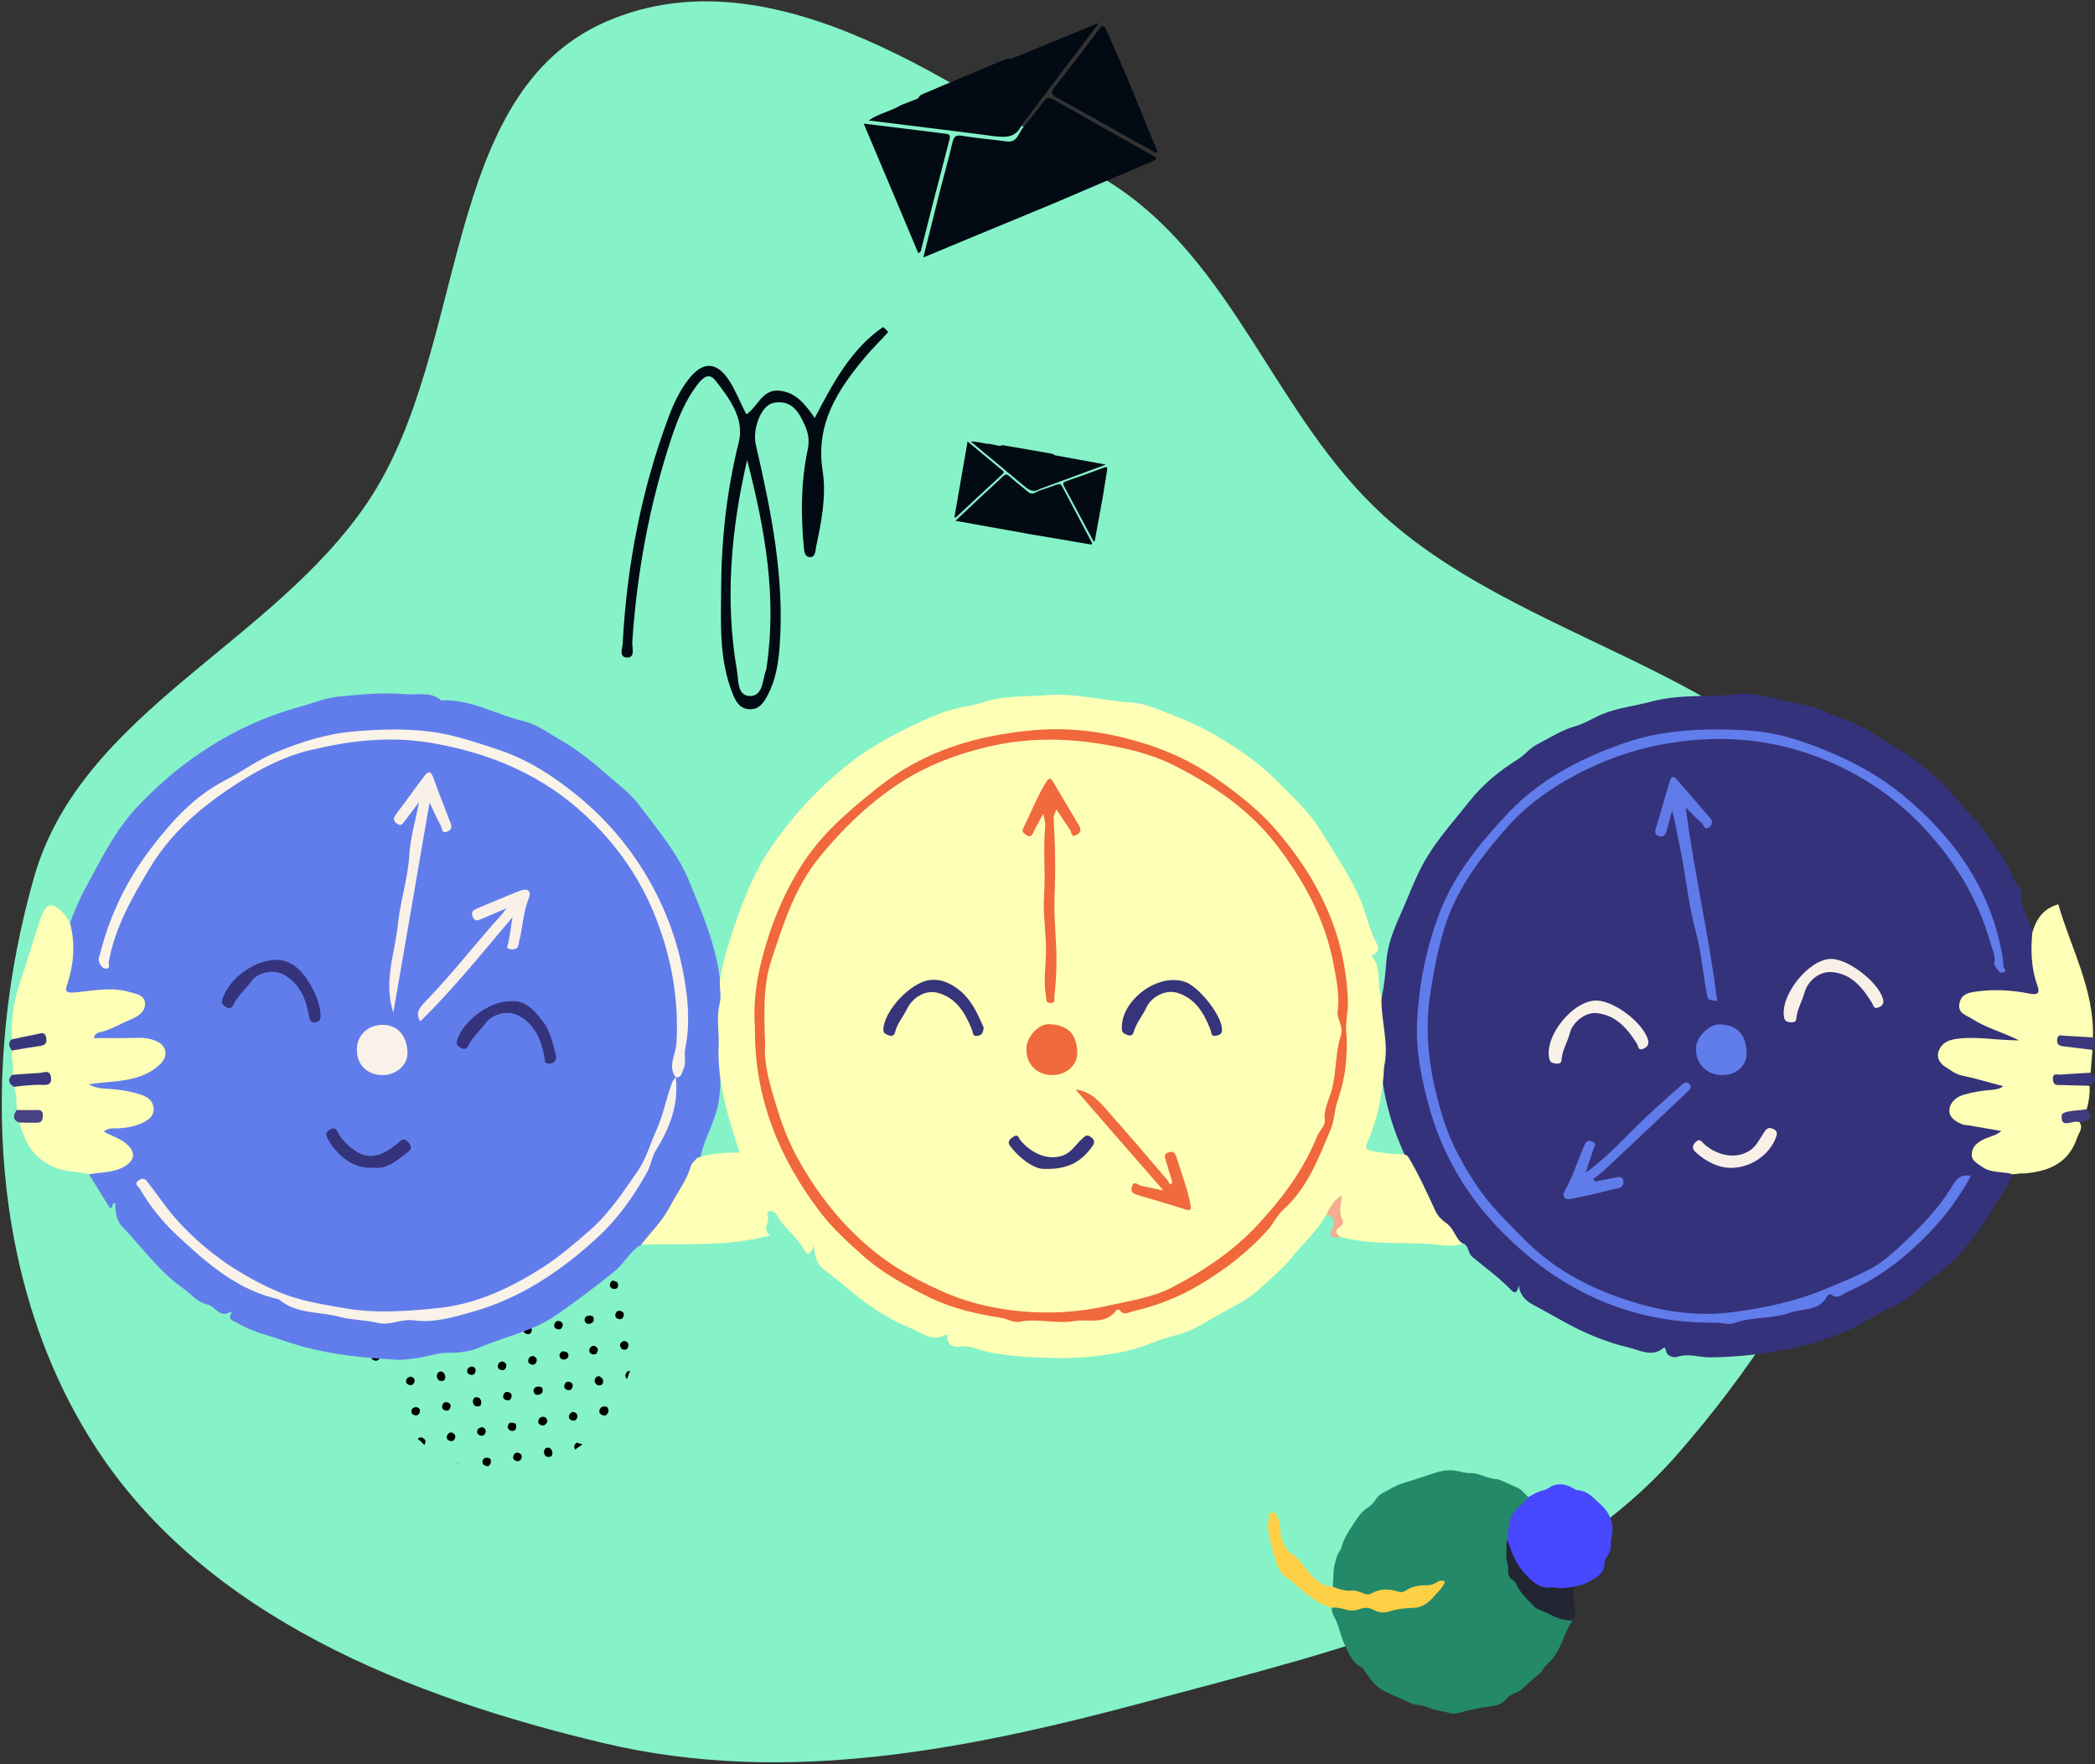 <svg width="456" height="384" viewBox="0 0 456 384" fill="none" xmlns="http://www.w3.org/2000/svg">
<rect x="0" y="0" width="456" height="384" fill="#333333" stroke="none"/>
<path fill-rule="evenodd" clip-rule="evenodd" d="M7.416 190.926C17.686 154.972 59.324 140.22 80.125 109.148C102.318 75.996 95.477 20.34 132.139 4.616C168.295 -10.89 208.567 18.702 241.754 39.828C268.715 56.991 277.471 90.601 301.07 112.155C334.415 142.61 393.645 147.843 407.191 190.926C420.745 234.033 394.987 282.309 365.275 316.351C336.876 348.89 292.554 358.801 250.858 370.047C211.337 380.705 171.258 388.867 131.431 379.417C89.068 369.364 45.103 351.92 21.17 315.543C-2.376 279.757 -4.351 232.118 7.416 190.926Z" fill="#86F2C8"/>
<g clip-path="url(#clip0)">
<path d="M250.983 35.059C243.832 38.086 236.682 41.112 229.571 44.178C222.542 47.083 215.553 49.988 208.523 52.893C206.099 53.902 203.716 54.911 200.969 56.04C202.262 50.916 203.433 46.155 204.645 41.354C205.534 37.924 206.503 34.495 207.311 31.024C207.635 29.653 208.119 29.33 209.493 29.572C212.684 30.096 215.876 30.339 219.068 30.782C221.492 31.105 221.653 28.886 222.744 27.716C224.198 25.9 225.693 24.085 227.107 22.188C227.713 21.341 228.198 21.059 229.248 21.623C236.439 25.699 243.63 29.774 250.821 33.809C251.427 34.131 252.235 34.454 250.983 35.059Z" fill="#020A13"/>
<path d="M196.121 22.874C197.373 22.39 198.625 21.906 199.837 21.422C200.161 20.655 200.888 20.453 201.575 20.171C207.15 17.75 212.765 15.491 218.3 13.11C218.946 12.828 219.593 12.747 220.239 12.747C225.976 10.366 231.753 8.026 237.53 5.646C237.893 5.484 238.257 5.363 239.186 5C233.369 12.707 227.874 19.969 222.38 27.232C221.006 30.258 218.461 29.895 215.835 29.572C206.988 28.402 198.141 27.353 189.051 26.223C191.313 24.69 193.939 24.206 196.121 22.874Z" fill="#020A13"/>
<path d="M245.245 16.701C246.255 19.162 247.265 21.623 248.275 24.085C249.487 27.03 250.699 29.976 251.911 32.961C251.83 33.082 251.709 33.163 251.628 33.284C250.255 32.517 248.921 31.791 247.548 31.025C241.69 27.756 235.872 24.448 229.974 21.22C228.762 20.534 228.681 20.09 229.53 19.001C232.802 14.845 236.034 10.649 239.185 6.412C240.034 5.282 240.357 5.484 240.842 6.614C242.296 9.963 243.791 13.312 245.245 16.701Z" fill="#020A13"/>
<path d="M188 26.909C194.06 27.635 199.837 28.362 205.614 29.088C206.382 29.169 206.988 29.209 206.664 30.379C204.523 38.489 202.463 46.599 200.403 54.709C200.362 54.79 200.201 54.87 199.877 55.112C195.959 45.752 192.04 36.471 188 26.909Z" fill="#020A13"/>
</g>
<g clip-path="url(#clip1)">
<path d="M237.222 118.479C233.031 117.76 228.84 117.04 224.656 116.351C220.557 115.611 216.477 114.884 212.377 114.144C210.962 113.893 209.565 113.653 207.965 113.361C210.076 111.381 212.024 109.533 214.002 107.678C215.426 106.36 216.887 105.066 218.285 103.706C218.84 103.169 219.159 103.164 219.72 103.681C221.036 104.867 222.436 105.922 223.776 107.07C224.798 107.936 225.528 106.961 226.377 106.744C227.584 106.337 228.81 105.942 230.023 105.486C230.553 105.275 230.86 105.288 231.177 105.859C233.286 109.864 235.396 113.869 237.518 117.855C237.701 118.183 237.978 118.57 237.222 118.479Z" fill="#020A13"/>
<path d="M215.538 96.64C216.258 96.787 216.979 96.934 217.681 97.07C218.056 96.812 218.451 96.934 218.851 97.007C222.137 97.539 225.393 98.158 228.648 98.698C229.03 98.759 229.352 98.912 229.65 99.104C232.998 99.703 236.353 100.332 239.719 100.943C239.935 100.976 240.138 101.028 240.674 101.135C235.714 102.967 231.033 104.69 226.353 106.413C224.825 107.402 223.76 106.482 222.645 105.557C218.913 102.401 215.145 99.302 211.289 96.093C212.785 96.055 214.139 96.609 215.538 96.64Z" fill="#020A13"/>
<path d="M240.008 108.321C239.746 109.754 239.483 111.187 239.221 112.62C238.909 114.336 238.596 116.052 238.272 117.787C238.199 117.819 238.119 117.82 238.046 117.852C237.64 117.093 237.24 116.364 236.834 115.604C235.1 112.366 233.397 109.12 231.633 105.888C231.277 105.214 231.371 104.985 232.084 104.734C234.821 103.786 237.552 102.808 240.257 101.787C240.982 101.517 241.071 101.705 240.961 102.369C240.641 104.343 240.34 106.329 240.008 108.321Z" fill="#020A13"/>
<path d="M210.602 96.099C213.18 98.225 215.628 100.268 218.076 102.311C218.406 102.576 218.674 102.773 218.179 103.217C214.794 106.322 211.446 109.451 208.098 112.58C208.056 112.605 207.957 112.595 207.737 112.611C208.698 107.137 209.636 101.701 210.602 96.099Z" fill="#020A13"/>
</g>
<g clip-path="url(#clip2)">
<path d="M192.211 71.185C185.256 75.964 181.388 83.229 177.331 90.985C175.249 87.958 173.259 85.465 169.8 85.058C165.866 84.55 165.002 88.546 162.447 90.181C161.199 87.741 160.234 85.345 158.944 83.187C156.139 78.637 152.993 78.451 149.787 82.67C147.92 85.101 146.647 87.795 145.583 90.635C139.638 106.504 136.455 122.991 135.545 139.909C135.553 141.006 134.543 143.105 136.561 143.121C138.296 143.094 137.57 141.022 137.621 139.731C138.646 124.534 141.38 109.681 146.193 95.2C147.516 91.216 149.121 87.274 151.65 83.904C152.62 82.637 154.136 80.817 155.662 82.75C158.714 86.616 162.053 91.073 160.826 96.14C158.182 106.765 157.008 117.409 156.962 128.223C156.909 135.834 156.516 143.595 159.428 150.874C160.108 152.679 161.024 154.26 163.057 154.365C165.194 154.544 166.281 152.89 167.101 151.282C168.829 148.051 169.399 144.473 169.686 140.851C170.831 125.816 167.84 111.224 164.509 96.783C163.745 93.435 165.594 88.261 168.334 87.693C172.231 86.925 173.88 89.57 175.251 92.72C176.02 94.51 176.194 96.037 175.791 97.938C174.339 104.876 174.283 111.937 174.953 118.964C175.034 119.958 175.088 121.322 176.452 121.268C177.446 121.188 177.496 119.897 177.624 119.05C178.789 113.628 179.908 107.939 179.056 102.5C177.459 92.246 182.319 84.899 188.309 77.724C189.898 75.799 191.711 74.111 193.316 72.275C193.061 71.862 192.644 71.568 192.211 71.185ZM166.824 145.469C166.766 145.662 166.781 145.751 166.723 145.944C165.892 148.012 166.138 151.541 163.201 151.501C160.441 151.431 160.774 148.076 160.419 146.031C157.75 130.651 159.115 115.303 162.618 100.133C166.501 115.12 169.183 130.04 166.824 145.469Z" fill="#020A13"/>
</g>
<g clip-path="url(#clip3)">
<path d="M290.083 345.336C290.267 343.784 290.114 342.216 290.481 340.664C290.741 339.63 290.909 338.595 291.521 337.697C291.689 337.438 291.887 337.18 291.949 336.906C292.514 334.593 293.936 332.736 295.206 330.789C295.848 329.8 296.582 328.917 297.576 328.247C298.294 327.761 298.952 327.213 299.395 326.437C299.762 325.813 300.313 325.311 300.939 324.991C302.377 324.261 303.707 323.332 305.297 322.861C307.82 322.115 310.297 321.217 312.82 320.441C314.303 319.985 315.832 319.878 317.331 320.213C318.279 320.411 319.196 320.67 320.175 320.639C320.894 320.624 321.597 320.791 322.254 321.035C323.401 321.461 324.548 321.856 325.771 321.963C326.123 321.993 326.475 322.115 326.796 322.252C328.004 322.785 329.181 323.348 330.389 323.88C331.352 324.306 331.887 325.235 332.667 325.874C332.881 326.482 332.453 326.878 332.086 327.152C329.303 329.176 328.569 332.082 328.417 335.262C328.019 337.697 328.218 340.162 328.906 342.43C329.41 344.103 330.832 345.473 331.933 346.918C334.349 350.068 337.713 351.544 341.505 352.275C341.811 352.336 342.117 352.381 342.254 352.701C341.031 354.603 340.313 356.749 339.349 358.788C338.661 360.264 337.698 361.42 336.521 362.485C336.001 362.957 335.756 363.718 335.221 364.144C333.738 365.346 332.392 366.715 330.924 367.918C330.588 368.207 330.144 368.389 329.716 368.541C328.936 368.815 328.294 369.211 327.759 369.881C326.995 370.809 325.863 371.25 324.67 371.387C322.3 371.676 319.961 372.117 317.667 372.802C317.01 373 316.322 373.061 315.71 372.893C314.242 372.483 312.698 372.391 311.276 371.798C310.389 371.433 309.487 371.128 308.493 371.083C307.897 371.052 307.3 370.824 306.75 370.581C304.9 369.759 303.065 368.907 301.23 368.039C299.426 367.187 298.279 365.452 297.117 363.855C296.857 363.49 296.704 363.079 296.245 362.835C294.288 361.816 293.585 359.838 292.713 358.042C291.719 356.003 291.459 353.675 290.282 351.697C289.976 351.179 289.884 350.555 289.869 349.931C290.557 349.201 291.398 349.505 292.147 349.703C293.554 350.068 294.946 350.16 296.352 349.734C297.163 349.49 297.958 349.581 298.738 349.886C300.527 350.555 302.3 350.601 304.074 349.825C304.747 349.536 305.435 349.444 306.154 349.551C308.111 349.81 309.747 349.231 311.123 347.801C312.102 346.782 313.08 345.792 314.043 344.423C311.245 345.792 308.187 345.245 305.649 346.736C304.976 347.132 304.135 346.812 303.417 346.614C301.918 346.219 300.481 346.355 299.105 347.01C298.172 347.451 297.254 347.481 296.306 347.116C295.343 346.736 294.334 346.69 293.325 346.614C292.132 346.538 290.878 346.462 290.083 345.336Z" fill="#238969"/>
<path d="M328.109 335.293C328.232 334.106 328.308 332.904 328.476 331.717C328.706 330.089 329.638 328.856 330.846 327.821C331.534 327.228 332.131 326.558 332.681 325.858C333.767 325.204 334.883 324.595 336.137 324.322C336.382 324.276 336.626 324.169 336.825 324.032C338.828 322.587 340.801 322.906 342.758 324.124C342.987 324.261 343.201 324.352 343.446 324.367C344.898 324.459 346.015 325.219 347.024 326.178C347.788 326.908 348.599 327.608 349.302 328.415C350.785 330.119 351.244 332.128 350.846 334.334C350.77 334.775 350.571 335.232 350.617 335.673C350.755 336.906 350.372 337.956 349.73 338.96C349.47 339.341 349.256 339.736 349.256 340.223C349.271 341.836 348.247 342.886 347.024 343.616C345.632 344.438 344.164 345.169 342.513 345.382C342.437 345.442 342.36 345.519 342.268 345.549C339.852 346.705 334.99 346.021 333.048 344.24C330.434 341.806 328.446 339.006 328.109 335.293Z" fill="#4848FF"/>
<path d="M290.082 345.336C291.397 345.899 292.728 346.34 294.196 346.188C295.128 346.097 295.985 346.523 296.841 346.858C297.453 347.101 298.018 347.116 298.599 346.782C300.404 345.762 302.3 345.792 304.211 346.401C304.853 346.599 305.358 346.614 305.923 346.234C307.284 345.321 308.829 345.032 310.434 345.047C311.214 345.047 311.933 344.91 312.605 344.484C313.156 344.134 313.752 343.799 314.517 344.256C314.196 345.26 313.446 345.99 312.804 346.721C311.474 348.242 310.082 349.871 307.835 349.947C305.908 350.023 304.058 350.205 302.208 350.799C301.199 351.118 299.991 350.966 298.951 350.388C298.003 349.871 296.994 349.84 296 350.236C294.899 350.662 293.798 350.616 292.712 350.281C291.78 350.007 290.832 349.855 289.853 349.931C287.957 349.429 286.382 348.41 284.792 347.253C283.186 346.097 281.856 344.621 280.205 343.54C279.15 342.856 278.431 341.806 278.034 340.664C277.208 338.199 276.459 335.689 276.046 333.086C275.893 332.097 276.122 331.184 276.183 330.226C276.199 329.845 276.138 329.358 276.688 329.237C277.269 329.115 277.712 329.404 277.927 329.906C278.278 330.697 278.584 331.504 278.63 332.371C278.645 332.828 278.737 333.284 278.737 333.726C278.752 335.125 279.501 336.191 280.144 337.317C280.312 337.606 280.526 337.773 280.786 337.925C282.131 338.701 283.049 339.873 283.997 341.09C285.174 342.612 286.336 344.271 288.293 345.001C288.905 345.229 289.471 345.366 290.082 345.336Z" fill="#FED046"/>
<path d="M328.11 335.293C328.736 336.784 329.134 338.351 329.944 339.782C330.954 341.577 332.284 343.099 333.859 344.393C334.837 345.199 336.03 345.701 337.391 345.534C337.59 345.503 337.804 345.458 337.987 345.503C339.516 345.777 341.015 345.686 342.528 345.366C342.513 345.869 342.544 346.371 342.483 346.873C342.391 347.71 342.345 348.486 342.651 349.353C343.033 350.449 342.88 351.636 342.253 352.686C340.235 352.823 338.492 351.97 336.779 351.118C335.74 350.601 334.501 350.327 333.721 349.475C332.437 348.075 330.969 346.782 330.128 345.016C329.914 344.545 329.669 344.103 329.21 343.845C328.385 343.373 328.217 342.49 328.262 341.745C328.308 340.999 328.186 340.36 327.957 339.706C327.895 339.523 327.85 339.31 327.85 339.112C327.926 338.017 327.941 336.921 327.865 335.81C327.85 335.658 328.018 335.475 328.11 335.293Z" fill="#222532"/>
</g>
<g clip-path="url(#clip4)">
<path d="M102.405 256.75C102.258 256.806 102.111 256.862 102.02 257.064C101.873 257.12 101.928 257.266 101.837 257.469C101.746 257.671 101.801 257.817 101.857 257.963C101.913 258.109 101.969 258.255 102.171 258.345C102.227 258.491 102.374 258.435 102.577 258.525C102.779 258.615 103.073 258.503 103.22 258.447C103.367 258.391 103.514 258.335 103.459 258.189C103.55 257.987 103.641 257.785 103.585 257.639C103.53 257.493 103.621 257.29 103.418 257.2C103.363 257.054 103.307 256.908 103.16 256.964C102.957 256.874 102.754 256.784 102.608 256.84C102.699 256.638 102.552 256.694 102.405 256.75Z" fill="black"/>
<path d="M116.9 255.909C116.992 255.706 116.992 255.706 117.083 255.504C117.174 255.302 117.063 255.01 116.951 254.718C116.546 254.538 116.196 254.504 115.791 254.323C115.644 254.379 115.497 254.436 115.406 254.638L115.314 254.84C115.132 255.244 115.299 255.682 115.557 255.919C115.927 256.447 116.571 256.369 116.9 255.909Z" fill="black"/>
<path d="M116.332 261.481C116.002 261.941 116.078 262.581 116.484 262.762C116.945 263.088 117.588 263.01 117.771 262.605C118.1 262.145 118.025 261.505 117.619 261.324C117.305 260.942 116.661 261.02 116.332 261.481Z" fill="black"/>
<path d="M108.64 255.88C108.311 256.34 108.387 256.98 108.792 257.161C109.253 257.487 109.897 257.409 110.079 257.004C110.409 256.544 110.333 255.904 109.928 255.723C109.467 255.397 108.97 255.419 108.64 255.88Z" fill="black"/>
<path d="M117.881 267.751C117.734 267.807 117.587 267.863 117.495 268.065C117.348 268.121 117.404 268.267 117.313 268.469C117.277 268.818 117.444 269.256 117.703 269.492C117.961 269.728 118.458 269.706 118.752 269.594C118.899 269.538 119.046 269.482 118.99 269.336C119.081 269.134 119.173 268.932 119.117 268.786C119.153 268.437 119.041 268.145 118.636 267.965C118.524 267.673 118.175 267.639 117.881 267.751Z" fill="black"/>
<path d="M110.189 262.15C110.042 262.206 109.895 262.262 109.804 262.464C109.657 262.52 109.713 262.666 109.621 262.868C109.586 263.217 109.753 263.655 110.011 263.891C110.27 264.127 110.767 264.105 111.061 263.993C111.208 263.937 111.355 263.881 111.299 263.735C111.39 263.533 111.481 263.331 111.426 263.184C111.461 262.836 111.35 262.544 110.944 262.364C110.539 262.184 110.483 262.038 110.189 262.15Z" fill="black"/>
<path d="M130.791 265.841C130.461 266.302 130.537 266.942 130.943 267.122C131.404 267.448 132.047 267.37 132.23 266.966L132.321 266.764C132.504 266.36 132.337 265.921 132.022 265.539C131.82 265.449 131.617 265.359 131.323 265.471C131.12 265.381 130.882 265.639 130.791 265.841Z" fill="black"/>
<path d="M131.808 272.483C131.479 272.944 131.555 273.584 131.96 273.764C132.421 274.091 133.065 274.013 133.247 273.608C133.577 273.148 133.501 272.507 133.096 272.327C132.782 271.945 132.138 272.023 131.808 272.483Z" fill="black"/>
<path d="M124.115 266.881C123.785 267.341 123.861 267.981 124.267 268.162C124.728 268.488 125.372 268.41 125.554 268.005C125.884 267.545 125.808 266.905 125.402 266.724C124.941 266.398 124.445 266.42 124.115 266.881Z" fill="black"/>
<path d="M133.356 278.753C133.209 278.809 133.062 278.865 132.971 279.067C132.824 279.123 132.879 279.269 132.788 279.472C132.697 279.674 132.753 279.82 132.808 279.966C132.864 280.112 132.92 280.258 133.122 280.348C133.178 280.494 133.325 280.438 133.528 280.528C133.731 280.618 134.025 280.506 134.172 280.45C134.318 280.394 134.465 280.338 134.41 280.192C134.501 279.99 134.592 279.788 134.537 279.642C134.481 279.496 134.572 279.293 134.369 279.203C134.314 279.057 134.258 278.911 134.111 278.967C133.908 278.877 133.706 278.787 133.559 278.843C133.65 278.641 133.503 278.697 133.356 278.753Z" fill="black"/>
<path d="M125.664 273.151C125.517 273.207 125.37 273.263 125.279 273.465C125.132 273.521 125.187 273.667 125.096 273.87C125.061 274.218 125.228 274.656 125.486 274.892C125.744 275.129 126.241 275.106 126.535 274.994C126.682 274.938 126.829 274.882 126.773 274.736C126.865 274.534 126.956 274.332 126.9 274.186C126.936 273.837 126.824 273.545 126.419 273.365C126.308 273.073 125.958 273.039 125.664 273.151Z" fill="black"/>
<path d="M124.538 261.366C124.868 260.905 124.792 260.265 124.387 260.085C123.926 259.758 123.282 259.837 123.099 260.241C122.77 260.701 122.846 261.342 123.251 261.522C123.712 261.848 124.209 261.826 124.538 261.366Z" fill="black"/>
<path d="M96.362 264.745C96.123 265.003 96.088 265.351 96.199 265.644C96.255 265.79 96.311 265.936 96.513 266.026C96.569 266.172 96.716 266.116 96.919 266.206C97.268 266.24 97.709 266.072 97.948 265.814C98.186 265.555 98.166 265.061 98.054 264.769C97.999 264.623 97.943 264.477 97.796 264.533C97.593 264.443 97.391 264.353 97.243 264.409C96.894 264.375 96.6 264.487 96.362 264.745Z" fill="black"/>
<path d="M90.311 260.358C90.403 260.156 90.494 259.954 90.438 259.807C90.53 259.605 90.418 259.313 90.216 259.223C89.683 259.593 89.095 259.817 88.563 260.188L88.619 260.334C88.674 260.48 88.674 260.48 88.877 260.57C88.877 260.57 88.933 260.716 89.08 260.66C89.485 260.84 89.982 260.818 90.311 260.358Z" fill="black"/>
<path d="M89.742 265.931C89.412 266.391 89.488 267.031 89.894 267.211C90.355 267.538 90.999 267.46 91.181 267.055C91.511 266.595 91.435 265.954 91.029 265.774C90.715 265.392 90.072 265.47 89.742 265.931Z" fill="black"/>
<path d="M95.346 258.103C95.016 258.564 95.092 259.204 95.497 259.384C95.958 259.711 96.602 259.633 96.785 259.228C97.114 258.768 97.038 258.127 96.633 257.947C96.172 257.621 95.675 257.643 95.346 258.103Z" fill="black"/>
<path d="M91.292 272.2C91.145 272.256 90.998 272.312 90.906 272.514C90.668 272.772 90.633 273.121 90.744 273.413C90.8 273.559 90.856 273.705 91.058 273.795C91.114 273.941 91.261 273.885 91.464 273.975C91.813 274.009 92.254 273.841 92.493 273.583C92.584 273.381 92.675 273.179 92.619 273.033C92.564 272.886 92.655 272.684 92.452 272.594C92.397 272.448 92.341 272.302 92.194 272.358C91.991 272.268 91.788 272.178 91.641 272.234C91.586 272.088 91.439 272.144 91.292 272.2Z" fill="black"/>
<path d="M83.6 266.598C83.453 266.654 83.306 266.71 83.215 266.913C82.885 267.373 82.961 268.013 83.366 268.194C83.828 268.52 84.471 268.442 84.654 268.037C84.745 267.835 84.836 267.633 84.781 267.487C84.816 267.139 84.705 266.846 84.299 266.666C84.244 266.52 83.894 266.486 83.6 266.598Z" fill="black"/>
<path d="M111.838 275.746C111.508 276.206 111.584 276.847 111.989 277.027C112.451 277.353 113.094 277.275 113.277 276.871C113.606 276.41 113.53 275.77 113.125 275.59C112.811 275.207 112.167 275.285 111.838 275.746Z" fill="black"/>
<path d="M104.201 270.29C103.871 270.751 103.947 271.391 104.353 271.571C104.814 271.898 105.457 271.819 105.64 271.415C105.97 270.955 105.894 270.314 105.488 270.134C105.027 269.808 104.531 269.83 104.201 270.29Z" fill="black"/>
<path d="M105.219 276.931C104.889 277.391 104.965 278.031 105.37 278.212C105.831 278.538 106.475 278.46 106.658 278.055C106.987 277.595 106.911 276.955 106.506 276.774C106.192 276.392 105.548 276.47 105.219 276.931Z" fill="black"/>
<path d="M110.82 269.106C110.491 269.566 110.566 270.207 110.972 270.387C111.433 270.713 112.077 270.635 112.259 270.231C112.589 269.77 112.513 269.13 112.107 268.95C111.646 268.624 111.15 268.646 110.82 269.106Z" fill="black"/>
<path d="M97.527 271.33C97.198 271.791 97.273 272.431 97.679 272.611C98.14 272.938 98.784 272.859 98.966 272.455C99.296 271.995 99.22 271.354 98.814 271.174C98.353 270.848 97.857 270.87 97.527 271.33Z" fill="black"/>
<path d="M103.037 263.706C102.707 264.166 102.783 264.807 103.189 264.987C103.65 265.313 104.293 265.235 104.476 264.831C104.805 264.37 104.73 263.73 104.324 263.55C104.01 263.168 103.366 263.246 103.037 263.706Z" fill="black"/>
<path d="M106.768 283.202C106.621 283.258 106.474 283.314 106.383 283.517C106.053 283.977 106.129 284.617 106.534 284.798C106.995 285.124 107.639 285.046 107.822 284.641C107.913 284.439 108.004 284.237 107.949 284.091C107.984 283.743 107.873 283.45 107.467 283.27C107.412 283.124 107.062 283.09 106.768 283.202Z" fill="black"/>
<path d="M99.076 277.601C98.93 277.657 98.782 277.713 98.691 277.915C98.362 278.375 98.438 279.016 98.843 279.196C99.304 279.522 99.948 279.444 100.13 279.04C100.222 278.838 100.313 278.635 100.257 278.489C100.293 278.141 100.181 277.849 99.776 277.669C99.72 277.523 99.37 277.489 99.076 277.601Z" fill="black"/>
<path d="M127.459 286.692C127.221 286.95 127.185 287.298 127.297 287.59C127.353 287.736 127.408 287.883 127.611 287.973C127.667 288.119 127.814 288.063 128.016 288.153C128.366 288.187 128.807 288.019 129.045 287.76C129.284 287.502 129.263 287.008 129.152 286.716C129.096 286.569 129.041 286.423 128.894 286.479C128.691 286.389 128.488 286.299 128.341 286.355C127.845 286.377 127.551 286.489 127.459 286.692Z" fill="black"/>
<path d="M119.678 281.292C119.348 281.752 119.424 282.393 119.829 282.573C120.235 282.753 120.934 282.821 121.117 282.417C121.446 281.956 121.37 281.316 120.965 281.136C120.651 280.753 120.007 280.832 119.678 281.292Z" fill="black"/>
<path d="M120.842 287.877C120.512 288.337 120.588 288.978 120.993 289.158C121.454 289.484 122.098 289.406 122.281 289.001C122.61 288.541 122.534 287.901 122.129 287.72C121.668 287.394 121.024 287.472 120.842 287.877Z" fill="black"/>
<path d="M126.297 280.106C125.967 280.566 126.043 281.207 126.448 281.387C126.91 281.713 127.553 281.635 127.736 281.231C128.065 280.77 127.989 280.13 127.584 279.95C127.27 279.568 126.626 279.646 126.297 280.106Z" fill="black"/>
<path d="M113.002 282.331C112.672 282.791 112.748 283.431 113.153 283.611C113.615 283.938 114.258 283.86 114.441 283.455C114.77 282.995 114.694 282.354 114.289 282.174C113.975 281.792 113.331 281.87 113.002 282.331Z" fill="black"/>
<path d="M118.512 274.707C118.182 275.167 118.258 275.808 118.663 275.988C119.124 276.314 119.768 276.236 119.951 275.831C120.28 275.371 120.204 274.731 119.799 274.551C119.485 274.168 118.841 274.246 118.512 274.707Z" fill="black"/>
<path d="M122.389 294.148C122.242 294.204 122.095 294.26 122.004 294.462C121.766 294.72 121.73 295.069 121.842 295.361C121.897 295.507 121.953 295.653 122.156 295.743C122.212 295.889 122.359 295.833 122.561 295.923C122.911 295.957 123.352 295.789 123.59 295.531C123.682 295.329 123.773 295.127 123.717 294.98C123.661 294.834 123.753 294.632 123.55 294.542C123.494 294.396 123.439 294.25 123.292 294.306C123.089 294.216 122.886 294.126 122.739 294.182C122.536 294.092 122.389 294.148 122.389 294.148Z" fill="black"/>
<path d="M114.551 288.602C114.404 288.658 114.257 288.714 114.166 288.916C113.836 289.377 113.912 290.017 114.318 290.197C114.779 290.523 115.422 290.445 115.605 290.041C115.696 289.839 115.787 289.637 115.732 289.491C115.767 289.142 115.656 288.85 115.25 288.67C115.195 288.524 114.845 288.49 114.551 288.602Z" fill="black"/>
<path d="M135.152 292.293C134.766 292.607 134.989 293.191 135.303 293.574C135.764 293.9 136.408 293.822 136.591 293.417C136.92 292.957 136.844 292.317 136.439 292.137C136.125 291.754 135.481 291.832 135.152 292.293Z" fill="black"/>
<path d="M136.316 298.879C136.225 299.081 136.078 299.137 136.133 299.283C136.098 299.631 136.209 299.923 136.468 300.16C136.742 299.553 136.868 299.003 137.142 298.396C136.792 298.362 136.352 298.53 136.316 298.879Z" fill="black"/>
<path d="M128.476 293.333C128.147 293.793 128.223 294.433 128.628 294.613C129.089 294.94 129.733 294.862 129.915 294.457C130.245 293.997 130.169 293.356 129.764 293.176C129.45 292.794 128.806 292.872 128.476 293.333Z" fill="black"/>
<path d="M134.135 285.652C133.805 286.112 133.881 286.753 134.286 286.933C134.747 287.259 135.391 287.181 135.574 286.777C135.903 286.316 135.827 285.676 135.422 285.496C134.961 285.169 134.317 285.247 134.135 285.652Z" fill="black"/>
<path d="M130.027 299.603C129.88 299.659 129.733 299.715 129.641 299.918C129.312 300.378 129.388 301.018 129.849 301.345C130.31 301.671 130.954 301.593 131.136 301.188C131.227 300.986 131.319 300.784 131.263 300.638C131.299 300.29 131.187 299.998 130.782 299.817C130.67 299.525 130.321 299.491 130.027 299.603Z" fill="black"/>
<path d="M49.578 265.682C49.376 265.592 49.081 265.704 48.843 265.962C48.843 265.962 48.696 266.019 48.752 266.165L48.661 266.367C48.661 266.367 48.716 266.513 48.569 266.569C48.478 266.771 48.534 266.917 48.59 267.063C48.645 267.209 48.701 267.356 48.904 267.446C48.959 267.592 49.106 267.536 49.309 267.626C49.512 267.716 49.806 267.604 49.953 267.548C50.1 267.492 50.247 267.436 50.191 267.289C50.191 267.289 50.338 267.233 50.282 267.087C50.374 266.885 50.409 266.537 50.298 266.245C50.242 266.098 50.186 265.952 50.039 266.008C50.039 266.008 50.039 266.008 49.984 265.862C49.928 265.716 49.725 265.626 49.578 265.682Z" fill="black"/>
<path d="M69.83 269.34C69.5 269.8 69.576 270.441 69.982 270.621C70.443 270.947 71.086 270.869 71.269 270.464C71.599 270.004 71.523 269.364 71.117 269.184C70.747 268.655 70.159 268.879 69.83 269.34Z" fill="black"/>
<path d="M63.154 270.378C62.825 270.839 62.9 271.479 63.306 271.659C63.767 271.985 64.411 271.907 64.593 271.503C64.923 271.043 64.847 270.402 64.441 270.222C64.127 269.84 63.484 269.918 63.154 270.378Z" fill="black"/>
<path d="M55.519 264.922C55.19 265.383 55.266 266.023 55.671 266.203C56.132 266.529 56.776 266.451 56.958 266.047C57.197 265.789 57.176 265.295 57.065 265.002C57.009 264.856 56.954 264.71 56.807 264.766C56.346 264.44 55.849 264.462 55.519 264.922Z" fill="black"/>
<path d="M64.466 276.907C64.466 276.907 64.319 276.963 64.374 277.109C64.227 277.165 64.283 277.311 64.192 277.513C64.156 277.862 64.323 278.3 64.582 278.536C64.84 278.772 65.337 278.75 65.631 278.638C65.778 278.582 65.925 278.526 65.869 278.38C65.869 278.38 66.016 278.324 65.96 278.178C66.143 277.773 65.976 277.335 65.662 276.953C65.292 276.425 64.795 276.447 64.466 276.907Z" fill="black"/>
<path d="M56.626 271.361C56.626 271.361 56.479 271.417 56.535 271.563C56.388 271.619 56.443 271.765 56.352 271.967C56.316 272.315 56.483 272.754 56.742 272.99C57 273.226 57.497 273.204 57.791 273.092C57.938 273.036 58.085 272.98 58.029 272.834C58.029 272.834 58.176 272.778 58.121 272.632C58.303 272.227 58.136 271.789 57.822 271.407C57.508 271.024 57.011 271.046 56.626 271.361Z" fill="black"/>
<path d="M85.248 280.195C85.01 280.453 84.975 280.801 85.086 281.093C85.142 281.239 85.197 281.385 85.4 281.475C85.456 281.622 85.603 281.566 85.805 281.656C86.155 281.69 86.596 281.521 86.834 281.263C87.073 281.005 87.052 280.511 86.941 280.218C86.885 280.072 86.83 279.926 86.683 279.982C86.48 279.892 86.277 279.802 86.13 279.858C85.781 279.824 85.487 279.936 85.248 280.195Z" fill="black"/>
<path d="M77.613 274.739C77.284 275.2 77.359 275.84 77.765 276.02C78.226 276.347 78.87 276.269 79.052 275.864C79.382 275.404 79.306 274.763 78.9 274.583C78.439 274.257 77.943 274.279 77.613 274.739Z" fill="black"/>
<path d="M78.631 281.38C78.301 281.84 78.377 282.481 78.782 282.661C79.243 282.987 79.887 282.909 80.07 282.505C80.399 282.044 80.323 281.404 79.918 281.224C79.604 280.841 78.96 280.919 78.631 281.38Z" fill="black"/>
<path d="M84.232 273.553C83.903 274.013 83.978 274.654 84.384 274.834C84.845 275.16 85.489 275.082 85.671 274.678C86.001 274.217 85.925 273.577 85.52 273.397C85.058 273.071 84.618 273.239 84.232 273.553Z" fill="black"/>
<path d="M70.994 275.924C70.664 276.385 70.74 277.025 71.146 277.205C71.607 277.532 72.25 277.454 72.433 277.049C72.763 276.589 72.687 275.948 72.281 275.768C71.764 275.296 71.323 275.464 70.994 275.924Z" fill="black"/>
<path d="M76.449 268.154C76.12 268.614 76.195 269.255 76.601 269.435C77.062 269.761 77.706 269.683 77.888 269.279C78.218 268.818 78.142 268.178 77.736 267.998C77.422 267.615 76.779 267.693 76.449 268.154Z" fill="black"/>
<path d="M79.884 287.762C79.884 287.762 79.737 287.818 79.793 287.964C79.646 288.02 79.702 288.166 79.61 288.369C79.519 288.571 79.575 288.717 79.631 288.863C79.686 289.009 79.742 289.155 79.945 289.245C80 289.391 80.147 289.335 80.35 289.425C80.553 289.515 80.847 289.403 80.994 289.347C81.141 289.291 81.288 289.235 81.232 289.089C81.232 289.089 81.379 289.033 81.323 288.887C81.415 288.685 81.45 288.337 81.339 288.044C81.283 287.898 81.227 287.752 81.08 287.808C80.878 287.718 80.675 287.628 80.528 287.684C80.325 287.594 80.178 287.65 79.884 287.762Z" fill="black"/>
<path d="M72.102 282.364C72.102 282.364 71.955 282.421 72.011 282.567C71.864 282.623 71.92 282.769 71.829 282.971C71.793 283.319 71.96 283.758 72.219 283.994C72.477 284.23 72.974 284.208 73.268 284.096C73.415 284.04 73.562 283.984 73.506 283.838C73.506 283.838 73.653 283.781 73.597 283.635C73.78 283.231 73.612 282.793 73.298 282.41C72.984 282.028 72.488 282.05 72.102 282.364Z" fill="black"/>
<path d="M100.871 291.14C100.541 291.6 100.617 292.24 101.023 292.42C101.484 292.747 102.127 292.669 102.31 292.264C102.639 291.804 102.564 291.163 102.158 290.983C101.697 290.657 101.109 290.881 100.871 291.14Z" fill="black"/>
<path d="M93.088 285.74C92.758 286.2 92.834 286.841 93.239 287.021C93.701 287.347 94.344 287.269 94.527 286.865C94.856 286.404 94.781 285.764 94.375 285.584C94.061 285.201 93.417 285.279 93.088 285.74Z" fill="black"/>
<path d="M94.252 292.326C93.922 292.786 93.998 293.427 94.403 293.607C94.865 293.933 95.508 293.855 95.691 293.451C96.02 292.99 95.945 292.35 95.539 292.17C95.078 291.843 94.434 291.921 94.252 292.326Z" fill="black"/>
<path d="M99.707 284.555C99.378 285.016 99.454 285.656 99.859 285.836C100.376 286.309 100.964 286.084 101.293 285.624C101.623 285.164 101.547 284.523 101.142 284.343C100.68 284.017 100.092 284.241 99.707 284.555Z" fill="black"/>
<path d="M86.414 286.78C86.084 287.24 86.16 287.88 86.566 288.06C87.027 288.387 87.67 288.309 87.853 287.904C88.183 287.444 88.107 286.803 87.701 286.623C87.387 286.241 86.799 286.465 86.414 286.78Z" fill="black"/>
<path d="M91.924 279.155C91.594 279.615 91.67 280.256 92.075 280.436C92.537 280.762 93.18 280.684 93.363 280.28C93.692 279.819 93.616 279.179 93.211 278.999C92.897 278.617 92.253 278.695 91.924 279.155Z" fill="black"/>
<path d="M95.36 298.764C95.36 298.764 95.213 298.82 95.269 298.967C95.122 299.023 95.178 299.169 95.086 299.371C95.051 299.719 95.218 300.157 95.476 300.394C95.735 300.63 96.231 300.608 96.525 300.496C96.672 300.44 96.819 300.383 96.764 300.237C96.764 300.237 96.911 300.181 96.855 300.035C97.037 299.631 96.87 299.193 96.556 298.81C96.242 298.428 95.745 298.45 95.36 298.764Z" fill="black"/>
<path d="M87.725 293.309C87.725 293.309 87.578 293.365 87.634 293.511C87.487 293.567 87.543 293.713 87.452 293.915C87.416 294.263 87.583 294.702 87.841 294.938C88.1 295.174 88.597 295.152 88.891 295.04C89.038 294.984 89.185 294.928 89.129 294.782C89.129 294.782 89.276 294.726 89.22 294.58C89.403 294.175 89.236 293.737 88.921 293.355C88.46 293.028 87.964 293.05 87.725 293.309Z" fill="black"/>
<path d="M116.346 302.142C116.108 302.4 116.072 302.748 116.184 303.04C116.239 303.186 116.295 303.332 116.498 303.423C116.553 303.569 116.7 303.513 116.903 303.603C117.253 303.637 117.694 303.468 117.932 303.21C118.17 302.952 118.15 302.458 118.039 302.166C117.983 302.019 117.927 301.873 117.78 301.929C117.578 301.839 117.375 301.749 117.228 301.805C116.878 301.771 116.437 301.939 116.346 302.142Z" fill="black"/>
<path d="M108.564 296.743C108.235 297.204 108.311 297.844 108.716 298.024C109.177 298.35 109.821 298.272 110.003 297.868C110.333 297.408 110.257 296.767 109.852 296.587C109.537 296.205 108.894 296.283 108.564 296.743Z" fill="black"/>
<path d="M109.726 303.326C109.397 303.786 109.473 304.426 109.878 304.606C110.339 304.933 110.983 304.855 111.165 304.45C111.495 303.99 111.419 303.349 111.014 303.169C110.553 302.843 109.909 302.921 109.726 303.326Z" fill="black"/>
<path d="M115.183 295.556C114.854 296.017 114.93 296.657 115.335 296.837C115.796 297.164 116.44 297.085 116.622 296.681C116.952 296.221 116.876 295.58 116.471 295.4C116.157 295.018 115.513 295.096 115.183 295.556Z" fill="black"/>
<path d="M101.888 297.781C101.559 298.241 101.635 298.882 102.04 299.062C102.501 299.388 103.145 299.31 103.328 298.906C103.657 298.445 103.581 297.805 103.176 297.625C102.862 297.243 102.274 297.467 101.888 297.781Z" fill="black"/>
<path d="M107.547 290.101C107.217 290.562 107.293 291.202 107.698 291.382C108.16 291.708 108.803 291.63 108.986 291.226C109.315 290.766 109.239 290.125 108.834 289.945C108.373 289.619 107.729 289.697 107.547 290.101Z" fill="black"/>
<path d="M110.835 309.766C110.835 309.766 110.688 309.822 110.744 309.968C110.597 310.024 110.653 310.17 110.562 310.372C110.47 310.574 110.526 310.721 110.582 310.867C110.637 311.013 110.693 311.159 110.896 311.249C110.952 311.395 111.099 311.339 111.301 311.429C111.504 311.519 111.798 311.407 111.945 311.351C112.092 311.295 112.239 311.239 112.183 311.093C112.183 311.093 112.33 311.037 112.274 310.891C112.366 310.688 112.401 310.34 112.29 310.048C112.234 309.902 112.178 309.756 112.031 309.812C111.829 309.722 111.626 309.632 111.479 309.688C111.276 309.598 111.129 309.654 110.835 309.766Z" fill="black"/>
<path d="M103.2 304.31C103.2 304.31 103.053 304.366 103.109 304.512C102.962 304.568 103.017 304.714 102.926 304.916C102.891 305.265 103.058 305.703 103.316 305.939C103.575 306.175 104.071 306.153 104.365 306.041C104.512 305.985 104.659 305.929 104.604 305.783C104.604 305.783 104.75 305.727 104.695 305.581C104.877 305.176 104.71 304.738 104.396 304.356C103.935 304.03 103.438 304.052 103.2 304.31Z" fill="black"/>
<path d="M124.039 307.743C123.709 308.204 123.785 308.844 124.191 309.024C124.652 309.35 125.295 309.272 125.478 308.868C125.807 308.408 125.732 307.767 125.326 307.587C125.012 307.205 124.368 307.283 124.039 307.743Z" fill="black"/>
<path d="M125.203 314.328C125.056 314.384 125.112 314.53 125.021 314.732C124.929 314.935 125.041 315.227 125.152 315.519C125.685 315.149 126.217 314.778 126.749 314.408C126.749 314.408 126.693 314.262 126.546 314.318C126.344 314.228 126.141 314.138 125.994 314.194C125.68 313.812 125.442 314.07 125.203 314.328Z" fill="black"/>
<path d="M130.659 306.558C130.329 307.019 130.405 307.659 130.811 307.839C131.069 308.075 131.216 308.019 131.419 308.109C131.768 308.143 132.062 308.031 132.245 307.627C132.483 307.369 132.519 307.021 132.352 306.582C132.296 306.436 132.24 306.29 132.037 306.2C131.632 306.02 130.988 306.098 130.659 306.558Z" fill="black"/>
<path d="M117.363 308.782C117.034 309.242 117.109 309.883 117.515 310.063C117.976 310.389 118.62 310.311 118.802 309.907C119.334 309.536 119.112 308.952 118.797 308.57C118.336 308.244 117.693 308.322 117.363 308.782Z" fill="black"/>
<path d="M123.021 301.103C122.692 301.563 122.768 302.203 123.173 302.384C123.634 302.71 124.278 302.632 124.46 302.227C124.79 301.767 124.714 301.127 124.309 300.946C123.848 300.62 123.204 300.698 123.021 301.103Z" fill="black"/>
<path d="M118.675 315.312C118.675 315.312 118.528 315.368 118.583 315.514C118.436 315.57 118.492 315.716 118.401 315.918C118.365 316.267 118.532 316.705 118.791 316.941C119.049 317.177 119.546 317.155 119.84 317.043C119.987 316.987 120.134 316.931 120.078 316.785C120.078 316.785 120.225 316.729 120.169 316.583C120.352 316.178 120.185 315.74 119.871 315.358C119.557 314.976 118.913 315.054 118.675 315.312Z" fill="black"/>
<path d="M43.24 273.788C43.002 274.046 42.967 274.394 43.078 274.687C43.134 274.833 43.19 274.979 43.392 275.069C43.448 275.215 43.595 275.159 43.798 275.249C44.147 275.283 44.588 275.115 44.827 274.857C45.065 274.598 45.045 274.104 44.933 273.812C44.877 273.666 44.822 273.52 44.675 273.576C44.472 273.486 44.269 273.396 44.122 273.452C43.717 273.271 43.479 273.53 43.24 273.788Z" fill="black"/>
<path d="M58.954 284.53C58.807 284.586 58.807 284.586 58.863 284.733C58.772 284.935 58.625 284.991 58.681 285.137L58.736 285.283C59.177 285.115 59.471 285.003 59.912 284.835C60.059 284.779 60.353 284.666 60.5 284.61C60.444 284.464 60.444 284.464 60.242 284.374C60.039 284.284 59.836 284.194 59.689 284.25C59.395 284.362 59.046 284.328 58.954 284.53Z" fill="black"/>
<path d="M51.025 279.187C50.696 279.647 50.772 280.288 51.177 280.468C51.638 280.794 52.282 280.716 52.464 280.312C52.794 279.851 52.718 279.211 52.312 279.031C51.851 278.704 51.355 278.726 51.025 279.187Z" fill="black"/>
<path d="M52.041 285.829C51.803 286.087 51.823 286.582 51.934 286.874L51.99 287.02C51.99 287.02 52.045 287.166 52.192 287.11C52.654 287.436 53.297 287.358 53.48 286.954C53.627 286.898 53.571 286.752 53.662 286.549L53.607 286.403C53.642 286.055 53.531 285.763 53.125 285.583C53.014 285.291 52.37 285.369 52.041 285.829Z" fill="black"/>
<path d="M57.699 278.149C57.37 278.609 57.445 279.25 57.851 279.43C58.312 279.756 58.956 279.678 59.138 279.274C59.468 278.813 59.392 278.173 58.986 277.993C58.525 277.666 58.029 277.689 57.699 278.149Z" fill="black"/>
<path d="M44.404 280.373C44.075 280.834 44.15 281.474 44.556 281.654C45.017 281.98 45.661 281.902 45.843 281.498C46.173 281.038 46.097 280.397 45.691 280.217C45.23 279.891 44.734 279.913 44.404 280.373Z" fill="black"/>
<path d="M49.859 272.603C49.53 273.063 49.605 273.704 50.011 273.884C50.472 274.21 51.116 274.132 51.298 273.728C51.628 273.267 51.552 272.627 51.147 272.447C50.832 272.064 50.189 272.142 49.859 272.603Z" fill="black"/>
<path d="M45.954 286.644C45.807 286.7 45.66 286.756 45.569 286.958C45.422 287.014 45.33 287.216 45.239 287.419L45.295 287.565C45.7 287.745 46.252 287.869 46.749 287.847C46.896 287.791 46.952 287.937 47.099 287.881C47.099 287.881 47.19 287.679 47.134 287.533C47.079 287.386 47.079 287.386 47.023 287.24C46.967 287.094 46.856 286.802 46.653 286.712C46.597 286.566 46.248 286.532 45.954 286.644Z" fill="black"/>
<path d="M65.719 283.289C65.572 283.345 65.572 283.345 65.481 283.547C65.39 283.749 65.39 283.749 65.299 283.951C65.795 283.929 66.348 284.053 67.047 284.121C67.047 284.121 67.194 284.065 67.25 284.211C67.285 283.863 67.23 283.717 66.971 283.481C66.971 283.481 66.971 283.481 66.915 283.335C66.363 283.211 66.013 283.177 65.719 283.289Z" fill="black"/>
<path d="M89.758 306.59C89.428 307.051 89.504 307.691 89.909 307.871C90.37 308.198 91.014 308.119 91.197 307.715C91.526 307.255 91.45 306.614 91.045 306.434C90.584 306.108 89.996 306.332 89.758 306.59Z" fill="black"/>
<path d="M88.594 300.004C88.264 300.465 88.34 301.105 88.745 301.285C89.206 301.611 89.85 301.533 90.033 301.129C90.362 300.669 90.286 300.028 89.881 299.848C89.567 299.466 88.979 299.69 88.594 300.004Z" fill="black"/>
<path d="M80.957 294.549C80.811 294.605 80.866 294.751 80.866 294.751C80.684 295.155 80.704 295.65 81.165 295.976C81.368 296.066 81.368 296.066 81.57 296.156C81.717 296.1 81.773 296.246 81.92 296.19C82.214 296.078 82.361 296.022 82.599 295.764C82.929 295.303 82.853 294.663 82.448 294.483C81.784 294.066 81.287 294.088 80.957 294.549Z" fill="black"/>
<path d="M105.234 317.591C104.996 317.849 104.96 318.197 105.071 318.489C105.127 318.636 105.183 318.782 105.386 318.872C105.441 319.018 105.588 318.962 105.791 319.052C106.196 319.232 106.49 319.12 106.673 318.716C106.911 318.457 106.891 317.963 106.78 317.671C106.724 317.525 106.668 317.379 106.521 317.435C106.319 317.345 106.116 317.254 105.969 317.31C105.766 317.22 105.325 317.389 105.234 317.591Z" fill="black"/>
<path d="M97.449 312.192C97.12 312.652 97.195 313.293 97.601 313.473C98.062 313.799 98.706 313.721 98.888 313.317C99.218 312.856 99.142 312.216 98.736 312.036C98.422 311.653 97.779 311.731 97.449 312.192Z" fill="black"/>
<path d="M99.9 318.62C99.641 318.383 99.495 318.439 99.292 318.349C99.495 318.439 99.697 318.53 99.9 318.62Z" fill="black"/>
<path d="M104.07 311.008C103.741 311.468 103.816 312.109 104.222 312.289C104.683 312.615 105.327 312.537 105.509 312.133C105.839 311.672 105.763 311.032 105.357 310.852C105.043 310.469 104.455 310.694 104.07 311.008Z" fill="black"/>
<path d="M90.922 313.176C91.383 313.502 91.698 313.885 92.214 314.357C92.214 314.357 92.27 314.503 92.417 314.447C92.508 314.245 92.6 314.043 92.635 313.694C92.524 313.402 92.468 313.256 92.265 313.166C92.007 312.93 91.804 312.84 91.657 312.896C91.455 312.806 91.161 312.918 90.922 313.176Z" fill="black"/>
<path d="M96.433 305.552C96.104 306.012 96.18 306.653 96.585 306.833C97.046 307.159 97.69 307.081 97.873 306.677C98.202 306.216 98.126 305.576 97.721 305.396C97.26 305.069 96.616 305.148 96.433 305.552Z" fill="black"/>
<path d="M111.908 316.553C111.578 317.013 111.654 317.654 112.06 317.834C112.521 318.16 113.165 318.082 113.347 317.677C113.677 317.217 113.601 316.577 113.195 316.397C112.734 316.07 112.238 316.092 111.908 316.553Z" fill="black"/>
</g>
<g clip-path="url(#clip5)">
<path d="M139.498 270.969C137.122 272.329 135.959 274.847 133.937 276.559C129.843 279.934 125.596 283.056 121.249 286.129C116.093 289.755 109.976 290.863 104.415 293.28C102.545 294.086 100.068 294.489 97.793 294.439C95.518 294.388 93.294 295.194 91.07 295.547C89.452 295.799 87.531 296.05 86.116 295.95C79.241 295.547 72.366 294.892 65.643 293.029C62.761 292.223 59.981 291.165 57.099 290.309C55.178 289.755 53.156 288.848 51.337 287.791C50.932 287.539 49.517 287.237 50.275 286.028C50.427 285.826 50.376 285.373 50.174 285.524C47.798 287.035 46.837 284.265 45.068 283.912C42.945 283.459 41.631 281.696 39.963 280.488C34.655 276.811 30.965 271.523 26.567 266.94C25.252 265.58 25.101 263.666 25.101 261.853C23.988 261.903 24.949 262.86 23.938 262.961C22.522 260.644 20.905 258.126 19.338 255.557C19.995 254.449 21.107 254.449 22.219 254.298C23.736 254.147 25.202 253.794 26.516 253.039C28.083 252.132 28.184 251.075 26.971 249.765C26.061 248.758 24.747 248.254 23.584 247.65C22.977 247.348 22.219 247.046 22.27 246.29C22.371 245.434 23.18 245.132 23.938 244.981C25.353 244.628 26.819 244.93 28.184 244.477C29.802 243.923 32.077 243.772 32.178 241.656C32.279 239.289 30.004 239.038 28.235 238.534C26.668 238.081 25.05 238.081 23.483 237.829C21.966 237.577 19.388 238.181 19.388 236.116C19.439 234.303 21.916 234.757 23.432 234.656C25.707 234.505 27.931 234.051 30.105 233.447C31.419 233.094 32.582 232.44 33.593 231.533C35.464 229.821 35.059 228.058 32.633 227.202C31.723 226.9 30.813 226.849 29.903 226.849C27.476 226.849 25.05 226.849 22.573 226.849C21.663 226.849 20.5 227.051 20.197 225.892C19.894 224.633 21.056 224.18 21.966 223.777C23.483 223.072 25.05 222.417 26.567 221.712C27.123 221.46 27.628 221.259 28.184 220.957C29.145 220.403 30.206 219.697 30.206 218.589C30.206 217.23 28.791 217.129 27.78 216.776C24.898 215.87 21.966 216.373 19.034 216.575C14.283 216.927 12.564 217.834 14.485 211.488C15.193 209.071 15.091 206.502 14.889 203.984C14.788 202.926 14.333 201.818 15.243 200.861C16.254 198.192 17.366 195.573 18.731 193.055C22.067 186.86 25.151 180.564 30.156 175.326C35.666 169.534 41.681 164.699 48.657 160.72C53.915 157.749 59.223 155.482 65.036 153.921C67.917 153.115 70.799 151.907 73.832 151.604C78.584 151.151 83.437 150.647 88.188 151.101C90.766 151.353 93.749 150.396 96.024 152.461C102.444 152.108 107.903 155.533 113.919 156.943C117.003 157.699 119.682 159.763 122.513 161.375C127.467 164.246 131.511 168.174 135.858 171.801C138.082 173.664 139.801 176.132 141.57 178.449C144.755 182.629 147.94 186.809 149.962 191.695C152.843 198.695 155.826 205.696 156.736 213.352C158.101 214.46 158.303 216.222 157.949 217.431C156.938 220.705 157.342 224.029 157.039 227.353C156.534 232.389 157.342 237.527 155.775 242.462C154.815 245.585 153.197 248.456 152.489 251.679C149.355 257.773 146.626 264.17 141.722 269.206C141.014 269.961 140.408 270.667 139.498 270.969Z" fill="#617DEB"/>
<path d="M300.758 217.028C301.314 214.409 301.567 211.79 301.769 209.121C302.022 205.696 303.387 202.221 304.853 198.998C306.622 195.069 308.038 190.99 310.211 187.212C312.941 182.528 316.581 178.55 319.867 174.369C322.748 170.743 326.489 167.671 330.482 165.203C331.948 164.296 332.909 162.886 334.476 162.08C337.307 160.62 339.885 158.907 343.07 158.001C344.94 157.497 346.81 156.238 348.782 155.432C352.219 154.022 355.91 153.669 359.398 152.712C365.565 151.05 371.783 151.755 377.95 151.101C381.084 150.748 384.42 151.504 387.555 152.309C390.689 153.115 394.076 153.468 396.957 154.777C400.445 156.389 404.338 157.245 407.573 159.512C410.555 161.627 413.942 163.239 416.824 165.455C419.958 167.822 422.991 170.34 425.468 173.463C427.591 176.182 430.321 178.449 432.292 181.32C434.567 184.593 437.145 187.666 438.359 191.594C438.662 192.551 440.381 193.457 440.128 194.515C439.42 197.738 441.897 199.955 442.302 202.775C443.11 203.379 443.161 204.236 443.009 205.041C442.605 207.61 443.11 210.027 443.869 212.445C444.981 215.971 443.97 216.978 440.178 216.575C436.893 216.222 433.657 215.769 430.371 216.424C429.108 216.676 427.743 216.877 427.49 218.438C427.288 219.899 428.653 220.403 429.613 220.906C431.939 222.065 434.163 223.475 436.69 224.13C437.348 224.281 437.954 224.583 438.51 224.986C438.915 225.288 439.37 225.641 439.167 226.195C439.016 226.648 438.561 226.749 438.156 226.799C436.994 227 435.78 227 434.618 226.749C432.04 226.245 429.411 226.446 426.833 226.597C425.165 226.698 423.496 226.95 422.991 228.814C422.536 230.627 424.154 231.231 425.316 231.986C427.642 233.497 430.321 233.9 432.95 234.555C433.506 234.706 434.112 234.807 434.668 235.008C435.275 235.21 436.185 235.361 436.185 236.116C436.185 236.973 435.325 237.325 434.618 237.476C432.798 237.879 430.928 237.98 429.158 238.433C427.541 238.886 425.519 239.39 425.519 241.354C425.519 243.319 427.49 243.822 429.209 244.175C430.624 244.477 431.989 244.729 433.455 244.829C434.264 244.88 435.275 244.829 435.427 245.938C435.578 246.894 434.769 247.398 434.011 247.801C433.303 248.204 432.444 248.456 431.736 248.909C429.815 250.118 429.765 251.528 431.635 252.787C432.848 253.593 434.213 253.996 435.629 254.147C436.64 254.248 437.701 254.248 438.156 255.406C437.095 258.428 434.972 260.745 433.506 263.515C431.989 266.335 429.815 268.702 427.996 271.271C425.974 274.142 423.092 276.207 420.312 278.372C417.582 280.488 415.156 283.056 411.87 284.467C408.281 286.028 405.146 288.345 401.507 289.906C397.159 291.769 392.711 292.978 388.161 293.834C382.904 294.842 377.596 295.396 372.137 295.446C369.862 295.446 367.536 294.539 365.211 295.295C364.301 295.597 362.785 295.295 362.582 293.834C362.481 293.28 362.178 293.28 362.026 293.431C359.549 295.496 356.82 293.834 354.595 293.331C349.692 292.172 344.94 290.208 340.491 287.74C338.166 286.431 335.79 285.121 333.465 283.862C332.049 283.056 330.786 281.848 330.583 279.732C330.331 281.092 329.926 281.898 328.814 280.689C326.236 278.02 323.203 275.854 320.372 273.487C319.462 272.681 319.766 271.019 318.3 270.566C315.317 269.105 313.598 266.386 311.981 263.767C309.706 260.09 307.886 256.111 306.117 252.183C303.134 245.837 301.112 239.189 300.607 232.188C300.657 228.914 301.011 225.691 300.202 222.468C299.848 220.806 299.545 218.741 300.758 217.028Z" fill="#34327A"/>
<path d="M306.622 251.981C308.847 255.708 310.616 259.637 312.436 263.565C312.992 264.724 313.851 265.58 314.812 266.234C316.48 267.393 316.783 269.508 318.3 270.717C315.974 271.573 313.649 270.918 311.324 270.767C304.752 270.364 298.079 270.969 291.659 269.206C291.103 268.853 289.789 268.753 290.497 267.846C291.811 266.033 290.699 264.22 291.053 262.054C290.294 263.213 289.486 263.716 288.727 264.321C286.705 267.896 283.672 270.616 281.145 273.739C279.072 276.257 276.544 278.322 274.219 280.488C271.843 282.704 268.76 284.265 265.828 285.826C262.643 287.589 259.61 289.755 256.021 290.611C252.381 291.467 249.045 293.18 245.304 294.036C240.653 295.043 235.952 295.597 231.251 295.597C226.044 295.547 220.787 295.345 215.58 294.388C213.305 293.985 211.182 292.676 208.654 293.129C207.694 293.28 206.076 292.676 206.228 290.964C206.278 290.309 205.823 290.51 205.672 290.611C202.79 292.122 200.465 290.007 198.241 289.1C193.742 287.287 189.596 284.618 185.805 281.495C183.682 279.783 181.609 277.969 179.385 276.358C177.919 275.3 177.313 273.588 177.11 271.069C176.453 272.983 175.796 273.487 175.038 272.026C173.521 269.156 170.589 267.342 169.073 264.421C168.87 264.069 168.062 263.364 167.404 263.666C166.697 263.968 167.202 264.673 167.202 265.177C167.253 266.436 165.888 267.745 167.657 268.853C158.255 271.472 148.852 270.616 139.551 270.918C141.674 268.199 144.201 265.731 145.769 262.709C147.285 259.737 149.459 257.068 150.369 253.794C150.571 253.14 151.279 252.636 151.734 252.032C154.666 251.075 157.699 250.823 160.984 250.873C158.507 243.218 155.98 235.361 156.435 226.95C156.435 224.079 155.98 221.108 156.637 218.438C157.092 216.575 156.536 215.064 156.688 213.402C157.193 210.279 158.002 207.207 158.962 204.236C161.288 197.184 163.714 190.385 168.062 184.09C172.156 178.147 176.807 173.009 182.216 168.325C186.968 164.196 192.073 161.073 197.735 158.353C201.981 156.288 206.026 154.374 210.777 153.669C212.597 153.418 214.468 152.612 216.389 152.209C220.18 151.453 224.072 151.604 227.864 151.302C234.233 150.799 240.198 152.561 246.365 152.914C249.398 153.115 252.381 154.576 255.313 155.684C258.447 156.842 261.531 158.253 264.362 159.915C269.316 162.836 274.118 166.059 278.162 170.239C281.448 173.563 284.986 176.686 287.413 180.715C290.547 185.852 294.086 190.788 296.361 196.479C297.473 199.199 298.029 202.12 299.343 204.739C299.747 205.545 300.708 206.955 298.989 207.711C298.736 207.811 298.484 208.013 298.686 208.265C300.86 210.833 299.545 214.208 300.708 216.978C300.506 222.065 302.427 227.101 301.264 232.188C301.011 237.98 299.849 243.57 297.523 248.909C297.068 250.017 297.523 250.319 298.585 250.521C300.506 250.873 302.376 251.125 304.297 251.175C305.207 251.327 306.117 251.024 306.622 251.981Z" fill="#FDFFB6"/>
<path d="M438.207 255.608C435.932 254.902 433.354 255.456 431.231 253.845C430.27 253.14 429.158 252.636 429.158 251.276C429.209 249.664 430.321 248.708 431.635 248.053C432.798 247.448 434.213 247.297 435.629 246.189C433.152 245.736 430.978 245.383 428.754 244.981C428.248 244.88 427.743 244.93 427.288 244.779C425.771 244.225 424.154 243.218 424.305 241.606C424.406 239.944 425.771 238.735 427.591 238.232C429.512 237.678 431.534 237.375 433.505 237.224C434.365 237.124 435.174 237.073 436.033 236.419C432.899 235.613 430.017 234.706 427.035 234.102C425.518 233.8 424.406 232.792 423.244 232.087C422.384 231.533 421.323 230.173 422.03 228.612C422.738 227 424.002 226.396 425.721 226.144C430.068 225.489 434.365 226.446 439.47 226.446C435.679 224.583 432.141 223.676 429.158 221.712C427.894 220.906 426.125 220.554 426.479 218.489C426.833 216.424 428.349 216.071 430.169 215.819C434.112 215.265 437.954 215.517 441.796 216.273C443.464 216.625 444.071 216.222 443.464 214.51C442.099 210.783 441.998 206.905 442.352 203.027C443.161 200.106 444.677 197.789 448.014 196.832C450.743 206.401 455.9 215.416 455.546 225.892C454.686 227.101 453.423 226.497 452.361 226.497C451.35 226.497 450.39 226.195 449.075 226.497C451.148 227.907 453.827 226.799 455.445 228.612C455.293 230.274 455.192 231.936 455.04 233.598C454.08 234.908 452.664 234.555 451.35 234.656C450.339 234.706 449.378 234.656 448.317 234.908C450.44 235.663 452.917 234.958 454.838 236.419C454.889 238.131 454.686 239.793 454.181 241.455C453.473 243.067 451.502 242.059 450.541 243.117C451.047 243.923 452.462 243.167 452.715 244.376C453.423 245.635 452.462 246.592 452.108 247.65C450.288 253.14 445.992 254.953 440.684 255.406C439.824 255.356 439.016 255.507 438.207 255.608Z" fill="#FDFFB6"/>
<path d="M15.244 200.911C16.407 205.293 16.104 209.625 14.739 213.906C14.284 215.316 13.829 216.222 16.255 216.021C20.148 215.668 24.04 214.762 27.983 215.87C29.55 216.323 31.471 216.474 31.572 218.438C31.673 220.151 30.056 221.208 28.64 221.813C26.315 222.77 24.192 224.13 21.715 224.684C21.159 224.784 20.603 225.087 20.4 225.943C23.585 225.943 26.669 225.993 29.803 225.892C31.269 225.842 32.684 226.043 33.999 226.597C36.324 227.554 36.678 229.871 34.858 231.634C31.926 234.454 28.084 235.109 24.242 235.462C22.726 235.613 21.209 235.713 19.288 236.016C21.058 236.973 22.524 236.922 23.989 237.023C26.365 237.174 28.64 237.577 30.864 238.332C32.179 238.786 33.24 239.592 33.443 241.102C33.594 242.714 32.634 243.52 31.37 244.225C29.702 245.081 27.933 245.434 26.062 245.585C24.95 245.686 23.636 245.283 22.625 246.34C24.343 247.297 26.315 247.801 27.781 249.211C29.5 250.873 29.348 252.435 27.326 253.744C24.899 255.356 22.018 255.054 19.389 255.608C16.862 254.902 14.132 255.104 11.604 253.996C8.268 252.485 6.196 250.067 5.033 246.743C4.73 245.938 4.477 245.182 4.173 244.376C4.881 242.513 6.802 244.124 7.864 243.067C6.752 241.707 4.628 243.319 3.668 241.657C3.567 239.944 3.617 238.232 3.112 236.62C4.123 235.311 5.589 235.462 6.954 235.311C7.813 235.21 8.774 235.562 9.633 234.706C8.319 234.152 7.105 234.555 5.892 234.656C4.78 234.757 3.567 235.109 2.657 234.001C3.264 232.238 2.303 230.425 2.657 228.662C3.314 227.403 4.628 227.605 5.741 227.303C6.701 227.051 7.712 227.101 8.925 226.245C7.308 225.943 6.196 226.497 4.982 226.648C4.173 226.749 3.213 227.454 2.556 226.295C2.455 222.316 2.859 218.438 4.123 214.611C5.791 209.625 7.257 204.538 8.976 199.552C10.037 196.479 11.453 196.328 13.778 198.746C14.385 199.3 14.739 200.156 15.244 200.911Z" fill="#FDFFB6"/>
<path d="M2.606 233.951C4.578 233.8 6.549 233.648 8.571 233.548C9.532 233.497 10.846 232.692 11.099 234.505C11.352 236.519 9.683 236.116 8.723 236.116C6.802 236.116 4.932 236.318 3.061 236.57C1.848 235.865 1.646 235.008 2.606 233.951Z" fill="#3A377C"/>
<path d="M454.837 236.318C452.865 236.267 450.894 236.267 448.922 236.167C448.114 236.116 447.001 236.519 446.85 235.059C446.648 233.397 447.911 233.951 448.619 233.9C450.742 233.699 452.865 233.649 454.989 233.497C456.353 234.505 456.455 235.462 454.837 236.318Z" fill="#3A367B"/>
<path d="M455.393 228.511C453.32 228.259 451.298 228.008 449.226 227.756C448.366 227.655 447.659 227.504 447.76 226.295C447.861 225.036 448.67 225.389 449.327 225.439C451.399 225.54 453.421 225.691 455.443 225.792C456.404 226.698 455.949 227.605 455.393 228.511Z" fill="#3C387D"/>
<path d="M2.506 226.245C4.376 225.842 6.196 225.439 8.067 225.087C8.825 224.935 9.785 224.482 10.038 225.792C10.291 226.9 9.937 227.504 8.724 227.655C6.651 227.957 4.629 228.31 2.557 228.662C2.051 227.857 1.647 227.051 2.506 226.245Z" fill="#39377C"/>
<path d="M288.727 264.27C289.535 262.759 290.243 261.248 292.063 260.191C291.911 262.105 291.305 263.867 292.215 265.529C292.72 266.486 291.709 266.889 291.305 267.292C290.294 268.299 291.254 268.652 291.709 269.256C290.294 269.357 288.878 269.458 290.041 267.292C290.799 265.832 290.243 264.774 288.727 264.27Z" fill="#F5AC90"/>
<path d="M3.618 241.606C5.084 241.606 6.55 241.656 8.016 241.606C9.027 241.556 9.381 241.959 9.33 242.916C9.28 243.721 9.128 244.376 8.067 244.376C6.752 244.376 5.438 244.376 4.124 244.326C2.607 243.671 2.961 242.664 3.618 241.606Z" fill="#474281"/>
<path d="M452.663 244.275C451.753 243.923 450.894 244.376 449.984 244.477C449.327 244.527 448.821 244.326 448.771 243.621C448.72 242.966 448.568 242.412 449.529 242.11C451.045 241.606 452.663 241.757 454.179 241.405C455.898 243.47 454.483 243.973 452.663 244.275Z" fill="#413C7D"/>
<path d="M147.083 234.505C145.263 232.037 147.083 229.569 147.235 227.151C147.791 217.633 146.224 208.668 142.736 199.753C139.349 191.09 134.193 183.838 127.57 177.593C118.067 168.678 106.592 163.843 93.701 161.677C84.703 160.166 76.059 161.224 67.465 163.289C62.157 164.548 57.153 167.066 52.401 170.038C44.414 175.074 37.387 180.917 32.534 189.076C28.692 195.422 25.053 201.868 23.688 209.272C23.587 209.826 24.092 210.884 23.081 210.833C22.222 210.833 21.716 209.927 21.514 209.171C21.362 208.668 21.666 208.013 21.817 207.459C23.94 199.149 27.631 191.493 32.837 184.694C37.286 178.852 42.139 173.412 48.913 169.887C52.654 167.973 56.04 165.404 59.983 163.793C65.493 161.476 71.105 159.713 77.019 159.209C82.58 158.706 88.242 158.555 93.802 159.26C98.807 159.915 103.559 161.577 108.361 163.138C115.084 165.354 120.847 169.182 126.205 173.614C132.373 178.751 137.428 184.795 141.421 191.846C145.87 199.703 148.498 208.013 149.51 216.927C149.914 220.705 149.914 224.482 149.156 228.209C148.852 229.72 149.408 231.181 148.802 232.641C148.347 233.447 148.448 234.555 147.083 234.505Z" fill="#FAF3E8"/>
<path d="M147.082 234.454C147.79 240.347 145.818 245.484 142.735 250.42C141.875 251.78 141.724 253.643 140.814 255.205C137.932 260.392 134.545 265.177 130.198 269.206C122.211 276.61 113.314 282.603 102.698 285.575C98.604 286.733 94.307 287.992 90.111 287.388C87.28 286.985 84.955 288.596 82.225 287.942C79.495 287.287 76.614 287.337 73.935 286.632C69.486 285.423 64.481 286.078 60.69 282.804C51.54 280.79 44.868 274.796 38.347 268.702C35.263 265.832 32.584 262.407 30.41 258.73C30.107 258.176 28.995 257.672 30.258 256.867C31.32 256.162 31.775 256.867 32.28 257.471C34.151 259.889 35.87 262.457 37.892 264.824C44.008 271.875 51.49 277.164 60.033 280.941C65.038 283.157 70.396 283.963 75.754 284.869C80.152 285.575 84.5 285.524 88.898 285.272C91.223 285.121 93.548 284.92 95.823 284.668C104.013 283.711 111.292 280.236 118.066 275.904C121.756 273.537 125.092 270.667 128.429 267.745C132.726 263.968 135.708 259.335 138.893 254.751C140.713 252.082 141.572 248.808 142.937 245.837C144.403 242.563 145.01 239.038 146.273 235.663C146.374 235.26 146.779 234.908 147.082 234.454C147.082 234.505 147.082 234.454 147.082 234.454Z" fill="#F9F2E8"/>
<path d="M93.498 174.671C90.819 190.184 88.241 205.293 85.612 220.403C83.388 213.704 85.966 207.509 86.623 201.113C87.129 196.076 88.797 191.191 89.1 186.054C89.302 182.428 90.364 178.902 91.223 174.571C89.858 176.333 89.049 177.492 88.14 178.65C87.685 179.204 87.331 180.01 86.37 179.255C85.46 178.55 85.663 177.945 86.269 177.139C88.291 174.47 90.212 171.75 92.234 169.081C93.043 167.973 93.7 167.52 94.357 169.333C95.469 172.556 96.784 175.729 97.997 178.952C98.351 179.809 98.401 180.614 97.34 181.017C96.127 181.471 96.228 180.413 95.975 179.758C95.116 178.197 94.357 176.585 93.498 174.671Z" fill="#F9F1E8"/>
<path d="M111.544 199.652C104.771 207.61 98.654 215.316 91.476 222.316C90.161 220.251 91.728 218.942 92.891 217.683C98.654 211.74 103.659 205.142 109.219 199.048C109.421 198.796 109.624 198.544 110.281 197.688C108.056 198.645 106.388 199.35 104.72 200.055C104.012 200.357 103.355 200.66 102.9 199.552C102.496 198.595 102.9 198.141 103.709 197.789C106.793 196.53 109.876 195.17 112.96 193.961C114.931 193.206 115.791 193.86 114.982 195.825C113.819 198.746 113.819 201.868 113.01 204.84C112.859 205.444 112.909 206.3 112.151 206.552C111.747 206.703 111.14 206.653 110.685 206.502C110.129 206.3 110.533 205.847 110.584 205.444C110.938 203.782 111.191 202.019 111.544 199.652Z" fill="#F9F1E8"/>
<path d="M83.185 234.001C79.798 233.951 77.574 231.634 77.675 228.259C77.776 225.238 80.152 223.072 83.236 223.072C86.572 223.022 88.594 225.489 88.695 229.116C88.796 231.835 86.117 234.102 83.185 234.001Z" fill="#FAF2E8"/>
<path d="M60.689 208.919C64.228 209.272 66.553 212.193 68.272 215.668C69.081 217.33 69.687 219.093 69.788 220.957C69.839 221.762 69.586 222.468 68.575 222.518C67.513 222.568 67.412 221.964 67.261 221.108C66.603 217.431 65.239 214.057 61.751 212.143C59.577 210.934 56.139 211.589 54.724 213.553C53.46 215.316 51.742 216.726 50.781 218.741C50.427 219.496 49.77 219.597 49.113 219.143C48.557 218.791 48.152 218.438 48.405 217.532C49.77 213.049 55.432 208.718 60.689 208.919Z" fill="#34337B"/>
<path d="M111.242 217.935C114.376 217.683 116.246 219.899 118.016 222.115C119.734 224.281 120.29 226.95 120.948 229.519C121.2 230.476 120.948 231.382 119.684 231.483C118.319 231.634 118.622 230.727 118.471 229.871C117.763 226.245 116.398 222.971 112.961 221.108C110.585 219.798 107.198 220.604 105.58 222.82C104.417 224.432 102.8 225.741 101.94 227.605C101.587 228.36 100.98 228.511 100.272 228.058C99.716 227.705 99.211 227.454 99.463 226.497C100.727 222.266 106.541 217.834 111.242 217.935Z" fill="#34337B"/>
<path d="M81.214 254.147C76.614 254.55 72.924 250.974 71.205 247.6C70.75 246.693 71.205 246.139 71.963 245.786C72.722 245.383 73.177 245.686 73.53 246.441C73.884 247.197 74.39 247.902 74.946 248.456C78.889 252.485 81.821 252.636 86.32 249.06C87.129 248.456 87.735 247.297 88.948 248.708C90.162 250.168 88.797 250.672 88.089 251.276C85.966 252.938 83.944 254.55 81.214 254.147Z" fill="#34337B"/>
<path d="M429.005 255.96C426.933 259.687 424.607 263.112 421.878 266.184C416.266 272.53 409.846 277.818 402.011 281.243C400.949 281.696 399.938 282.905 398.574 281.747C398.422 281.646 397.815 281.848 397.714 282.049C396.046 285.474 392.406 284.718 389.626 285.726C385.734 287.136 381.386 286.531 377.443 287.992C376.23 288.445 374.612 287.841 373.197 287.891C361.621 287.992 350.853 285.222 340.844 279.229C335.89 276.257 331.593 272.732 327.499 268.702C319.158 260.443 313.546 250.773 310.665 239.44C309.25 233.9 308.138 228.259 308.441 222.568C308.845 214.157 310.463 205.998 313.597 198.041C316.832 189.882 322.292 183.385 328.004 177.24C334.829 169.887 343.624 165.253 353.128 161.879C361.924 158.756 370.922 158.454 379.971 158.958C386.694 159.31 393.114 161.426 399.281 164.145C404.488 166.412 409.391 169.182 413.789 172.758C424.961 181.823 432.999 192.954 435.729 207.358C435.931 208.365 436.032 209.423 436.083 210.43C436.133 210.833 436.942 211.186 436.184 211.589C435.678 211.841 435.173 211.689 434.869 211.186C434.566 210.682 433.959 210.078 434.06 209.675C434.414 207.963 433.605 206.603 433.201 205.092C430.674 196.177 426.124 188.471 419.957 181.521C413.84 174.571 406.51 169.383 398.119 165.757C386.087 160.62 373.652 159.612 360.761 162.231C356.111 163.188 351.763 164.598 347.517 166.462C339.985 169.836 333.009 174.319 327.65 180.514C322.949 185.903 318.5 191.644 315.72 198.343C313.445 203.833 312.434 209.675 311.423 215.568C309.755 225.54 311.373 235.008 314.406 244.326C315.922 249.01 318.399 253.442 321.129 257.622C324.162 262.256 328.105 266.033 331.947 269.911C337.407 275.451 344.079 279.279 351.055 281.898C359.245 284.97 367.94 286.783 376.938 285.625C384.015 284.718 390.89 283.258 397.512 280.488C400.646 279.178 403.881 277.869 406.813 276.358C409.846 274.796 412.677 272.127 415.306 269.609C418.794 266.234 422.08 262.759 424.658 258.579C425.467 257.219 426.427 255.356 429.005 255.96Z" fill="#617CEB"/>
<path d="M366.928 175.729C368.698 189.932 372.034 203.732 373.753 217.884C371.832 217.683 371.731 217.683 371.478 216.273C370.669 211.841 370.315 207.308 369.153 202.976C367.434 196.63 366.878 190.083 365.513 183.687C365.008 181.32 364.654 178.902 363.946 176.485C363.542 177.945 363.137 179.456 362.733 180.917C362.48 181.722 362.076 182.276 361.065 181.974C360.205 181.722 360.205 181.068 360.407 180.363C361.418 176.938 362.429 173.463 363.44 170.038C363.744 169.081 364.148 168.678 364.957 169.635C367.333 172.405 369.759 175.175 372.186 177.995C372.742 178.65 372.843 179.355 372.135 179.96C371.074 180.866 370.871 179.658 370.467 179.204C369.203 178.147 368.091 176.938 366.928 175.729Z" fill="#607BE9"/>
<path d="M347.213 257.169C348.73 256.867 350.246 256.564 351.813 256.262C352.471 256.162 353.229 256.01 353.33 257.018C353.431 257.773 353.128 258.378 352.369 258.579C348.78 259.435 345.242 260.342 341.653 260.997C340.642 261.198 339.883 260.342 340.591 259.183C342.36 256.111 343.371 252.737 344.736 249.513C345.09 248.657 345.444 247.952 346.556 248.456C347.719 248.959 346.96 249.664 346.758 250.319C346.253 251.78 345.798 253.291 345.141 255.255C349.134 252.384 352.167 249.161 355.251 246.089C358.587 242.765 362.025 239.642 365.563 236.57C366.17 236.016 366.928 235.159 367.686 235.915C368.546 236.771 367.484 237.426 366.928 237.98C360.963 243.621 354.998 249.262 349.033 254.852C348.325 255.507 347.517 256.061 346.758 256.665C346.91 256.816 347.062 256.967 347.213 257.169Z" fill="#607CEA"/>
<path d="M374.664 234.001C371.378 233.9 369.052 231.483 369.154 228.159C369.204 225.641 371.984 222.921 374.36 222.971C377.848 223.072 380.174 224.935 380.174 229.418C380.174 232.087 377.697 234.102 374.664 234.001Z" fill="#617CEB"/>
<path d="M347.67 217.784C351.562 217.985 357.578 222.619 358.69 226.245C358.942 227.151 358.74 227.806 357.729 228.259C356.516 228.763 356.668 227.806 356.314 227.202C354.191 223.827 351.714 220.906 347.417 220.503C345.091 220.302 342.261 222.518 341.705 224.835C341.199 226.849 339.986 228.612 339.885 230.727C339.885 231.483 339.177 231.584 338.57 231.483C338.014 231.382 337.458 231.332 337.256 230.576C335.942 225.59 342.513 217.532 347.67 217.784Z" fill="#F8F1E7"/>
<path d="M398.523 208.718C402.163 208.668 408.583 213.553 409.796 217.23C410.099 218.136 409.948 218.841 408.937 219.244C407.825 219.748 407.825 218.892 407.42 218.237C405.398 214.963 403.022 211.992 398.826 211.589C396.097 211.337 393.519 213.402 392.76 216.071C392.255 217.985 391.143 219.697 390.991 221.712C390.94 222.468 390.334 222.568 389.677 222.518C389.121 222.417 388.565 222.367 388.362 221.611C387.25 216.877 393.62 208.768 398.523 208.718Z" fill="#F8F0E7"/>
<path d="M376.433 254.197C374.006 254.097 371.479 252.938 369.305 250.974C368.496 250.269 368.092 249.614 369.002 248.657C369.912 247.7 370.265 248.355 370.923 249.01C372.894 250.873 377.09 252.686 380.628 250.571C382.297 249.614 383.004 247.851 384.015 246.391C384.622 245.484 385.077 245.333 385.987 245.736C386.947 246.189 386.846 246.794 386.543 247.6C385.128 251.427 380.881 254.348 376.433 254.197Z" fill="#F8F0E7"/>
<path d="M164.32 223.676C164.017 219.597 164.37 215.416 165.23 211.337C166.999 203.43 169.779 195.976 174.076 188.975C178.474 181.773 184.641 176.535 191.112 171.398C200.969 163.49 212.445 160.066 224.779 158.958C233.929 158.101 242.876 159.612 251.47 162.634C256.323 164.347 260.974 166.764 265.22 169.786C269.618 172.909 273.864 176.233 277.403 180.262C286.805 190.99 292.821 203.127 293.377 217.683C293.478 220.1 292.821 222.468 293.023 224.583C293.276 227.202 293.124 229.619 292.871 232.188C292.568 234.857 291.911 237.325 291.052 239.894C290.445 241.707 290.445 243.923 289.636 245.837C287.008 252.082 284.632 258.478 279.374 263.263C277.959 264.522 277.15 266.386 275.836 267.846C271.539 272.58 266.585 276.408 261.125 279.631C256.576 282.351 251.672 284.265 246.516 285.423C245.657 285.625 244.646 286.431 243.786 285.222C243.584 284.92 243.079 285.021 242.876 285.323C240.45 288.445 236.861 287.035 233.828 287.539C229.935 288.244 225.942 286.884 221.999 287.69C220.583 287.992 219.269 287.035 217.854 286.834C212.546 285.977 207.288 284.819 202.435 282.452C197.178 279.883 192.072 277.113 187.624 273.134C184.439 270.264 181.305 267.443 178.676 264.018C169.577 252.183 164.168 238.937 164.32 223.676Z" fill="#F0683B"/>
<path d="M166.544 227.504C166.291 220.403 166.089 214.359 167.909 208.97C170.487 201.163 172.964 193.155 178.423 186.507C183.226 180.614 188.584 175.377 194.852 171.096C201.475 166.563 208.906 163.843 216.691 162.181C224.172 160.62 231.755 160.67 239.337 161.879C244.999 162.785 250.509 164.044 255.665 166.663C264.057 170.894 271.741 176.132 277.605 183.586C283.772 191.544 288.524 200.206 290.344 210.279C290.95 213.603 291.607 216.776 291.152 220.201C290.95 221.813 292.467 223.424 291.86 225.338C290.647 229.116 290.9 233.145 289.939 237.023C289.383 239.239 288.018 241.354 288.372 243.873C288.524 244.93 287.159 246.139 286.653 247.398C283.671 254.751 279.02 260.946 273.611 266.738C268.253 272.429 261.984 276.61 255.16 280.186C250.711 282.502 245.707 283.157 240.854 284.265C232.715 286.078 224.425 286.129 216.236 284.567C212.09 283.761 208.097 282.502 204.204 280.689C199.301 278.423 194.6 275.905 190.404 272.48C184.034 267.393 179.03 261.248 174.834 254.248C172.458 250.269 170.638 246.139 169.324 241.808C167.757 236.822 166.19 231.634 166.544 227.504Z" fill="#FDFFB6"/>
<path d="M227.054 177.139C226.245 178.701 225.538 179.909 224.931 181.168C224.577 181.874 224.274 182.327 223.415 181.773C222.808 181.37 222.302 181.017 222.757 180.161C224.476 176.837 225.74 173.261 227.813 170.088C228.369 169.232 228.722 169.333 229.228 170.189C231.098 173.362 232.969 176.535 234.839 179.658C235.345 180.514 235.294 181.219 234.334 181.722C233.019 182.377 233.272 181.118 232.918 180.614C231.958 179.255 231.048 177.844 229.936 176.182C229.683 176.938 229.279 177.492 229.329 178.046C229.683 183.737 229.784 189.378 229.531 195.069C229.329 200.206 230.087 205.344 229.936 210.531C229.885 212.697 229.733 214.862 229.481 217.028C229.43 217.381 229.885 218.489 228.52 218.287C227.509 218.136 227.813 217.683 227.711 217.028C227.105 213.956 227.56 210.884 227.661 207.811C227.813 203.48 226.953 199.149 227.256 194.817C227.61 189.831 227.004 184.845 227.509 179.859C227.56 179.053 227.358 178.298 227.054 177.139Z" fill="#F06A3D"/>
<path d="M234.131 237.174C237.72 237.527 239.641 240.196 241.714 242.513C245.909 247.247 250.004 252.082 254.149 256.917C254.351 257.169 254.452 257.521 254.604 257.824C254.806 257.672 255.008 257.572 255.211 257.421C254.705 255.859 254.25 254.298 253.795 252.737C253.543 251.931 253.189 251.125 254.452 250.773C255.463 250.521 255.817 251.075 256.07 251.83C257.081 255.255 258.446 258.579 259.103 262.105C259.356 263.313 259.154 263.616 257.89 263.213C254.452 262.105 251.015 261.097 247.577 260.09C246.668 259.838 246.01 259.385 246.364 258.327C246.819 256.816 247.628 257.924 248.285 258.075C249.701 258.378 251.167 258.68 253.239 259.133C246.516 251.478 240.349 244.326 234.131 237.174Z" fill="#F06A3D"/>
<path d="M228.873 234.001C225.537 233.9 223.262 231.483 223.413 228.108C223.515 225.59 226.093 222.82 228.367 222.921C232.108 223.122 234.332 224.633 234.484 229.116C234.585 231.886 231.906 234.102 228.873 234.001Z" fill="#F0693C"/>
<path d="M265.977 224.13C266.028 224.935 265.522 225.338 264.612 225.439C263.551 225.59 263.703 224.835 263.5 224.18C262.085 220.554 260.215 217.28 256.17 216.071C253.643 215.366 250.66 216.927 249.548 219.244C248.689 221.108 247.273 222.719 246.717 224.734C246.515 225.489 245.858 225.489 245.302 225.238C244.796 225.036 244.24 224.835 244.19 224.079C243.785 217.733 252.227 211.488 258.192 213.805C261.327 215.165 266.078 221.309 265.977 224.13Z" fill="#36347B"/>
<path d="M214.112 223.676C213.961 224.532 213.91 225.238 212.899 225.439C211.686 225.691 211.838 224.885 211.585 224.18C210.119 220.604 208.299 217.28 204.204 216.122C201.576 215.366 198.745 216.978 197.481 219.496C196.622 221.259 195.257 222.77 194.802 224.734C194.6 225.489 193.993 225.59 193.437 225.338C192.881 225.086 192.224 224.986 192.274 224.029C192.426 220.05 198.088 213.956 202.182 213.352C204.912 212.949 206.985 214.057 209.007 215.668C211.585 217.834 212.849 220.805 214.112 223.676Z" fill="#36347B"/>
<path d="M226.75 254.399C224.829 254.147 222.049 252.283 219.875 249.463C219.218 248.607 219.673 248.002 220.532 247.448C221.644 246.693 221.695 247.7 222.15 248.254C224.172 250.621 227.559 252.686 231.148 251.578C233.12 250.974 234.08 249.211 235.445 247.952C236.153 247.297 236.557 246.794 237.467 247.499C238.529 248.305 238.175 248.959 237.568 249.765C235.243 252.888 232.361 254.701 226.75 254.399Z" fill="#36347B"/>
</g>
<defs>
<clipPath id="clip0">
<rect width="63.911" height="51" fill="white" transform="translate(188 5)"/>
</clipPath>
<clipPath id="clip1">
<rect width="35" height="27.929" fill="white" transform="translate(217.08 86) rotate(32.681)"/>
</clipPath>
<clipPath id="clip2">
<rect width="69.299" height="77.059" fill="white" transform="translate(125 82.852) rotate(-9.848)"/>
</clipPath>
<clipPath id="clip3">
<rect width="75" height="53" fill="white" transform="translate(276 320)"/>
</clipPath>
<clipPath id="clip4">
<rect width="73.493" height="89.04" fill="white" transform="translate(70.186 342.394) rotate(-110.873)"/>
</clipPath>
<clipPath id="clip5">
<rect width="454" height="145" fill="white" transform="translate(2 151)"/>
</clipPath>
</defs>
</svg>

